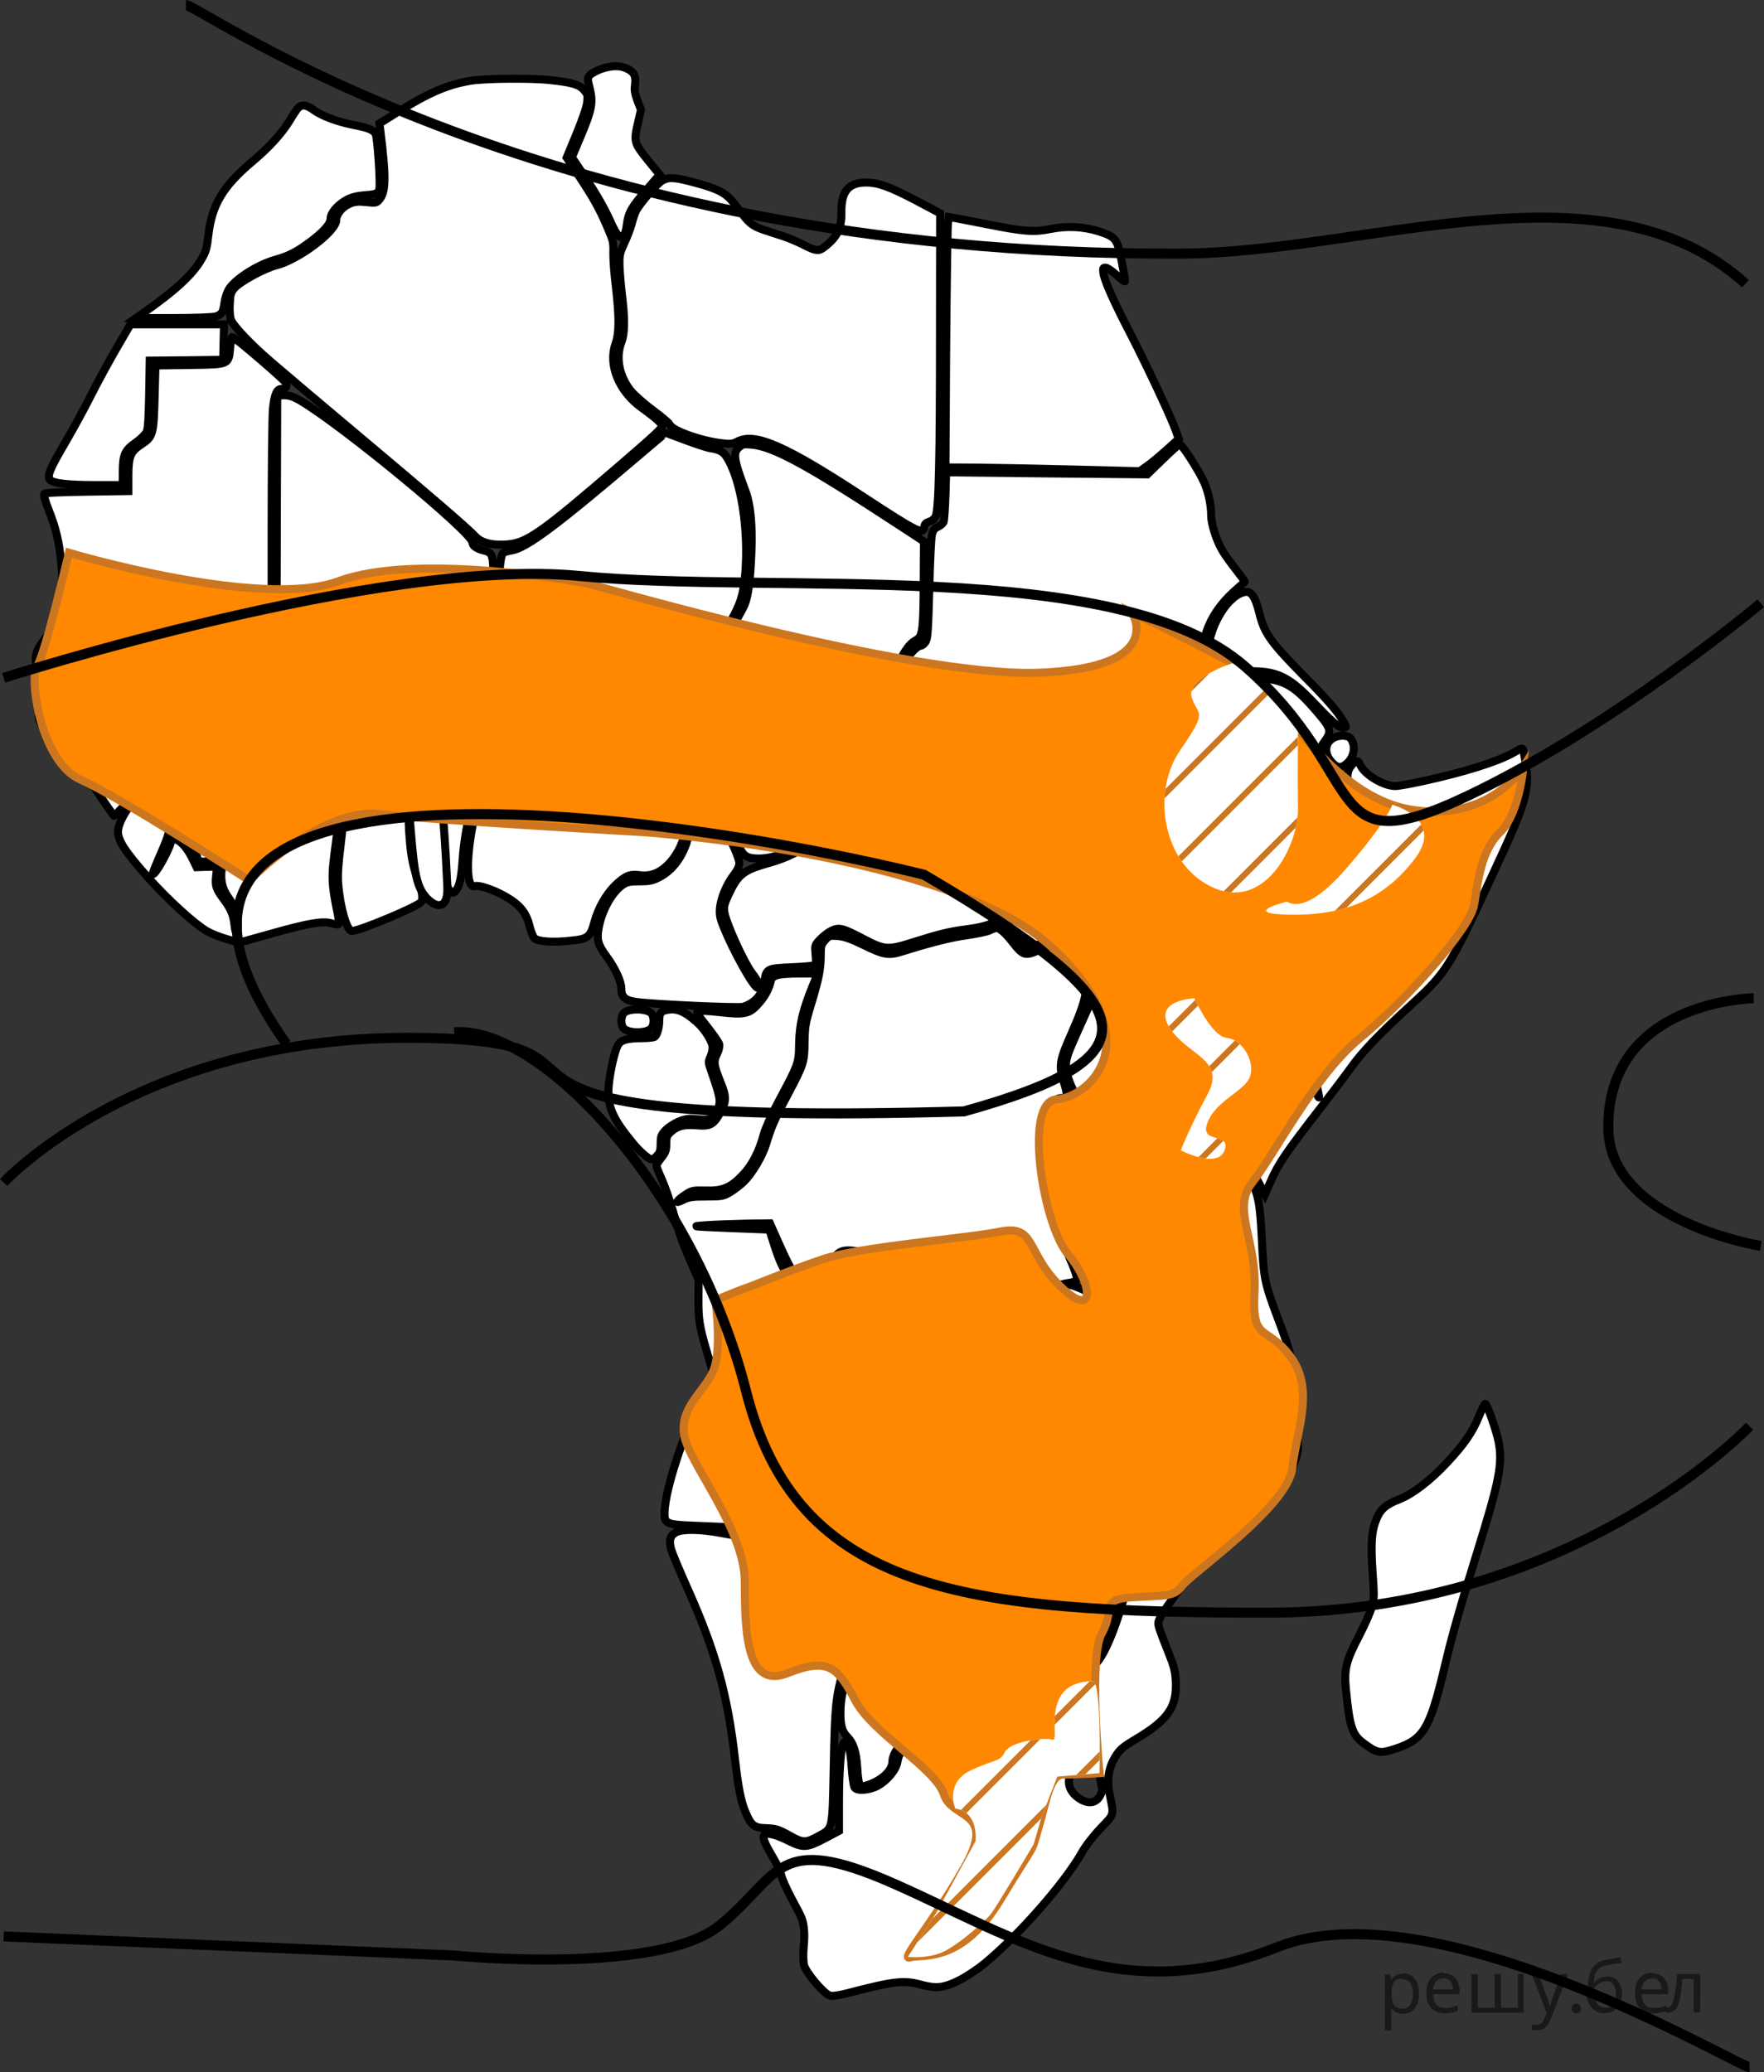 <?xml version="1.0" encoding="utf-8"?>
<!-- Generator: Adobe Illustrator 27.0.1, SVG Export Plug-In . SVG Version: 6.00 Build 0)  -->
<svg version="1.1" id="Слой_1" xmlns="http://www.w3.org/2000/svg" xmlns:xlink="http://www.w3.org/1999/xlink" x="0px" y="0px"
	 width="219.861px" height="258.222px" viewBox="0 0 219.861 258.222" enable-background="new 0 0 219.861 258.222"
	 xml:space="preserve">
<rect x="0" y="0" width="219.861" height="258.222" fill="#333333" stroke="none"/>
<g>
	<path fill="#FFFFFF" stroke="#000000" stroke-miterlimit="10" d="M74.884,8.609c-0.578,0.216-1.208,0.569-1.383,0.766
		c-0.298,0.373-0.298,0.452,0.018,1.708c0.42,1.728,0.228,2.671-1.173,5.969l-1.068,2.553l1.488,2.219
		c1.61,2.415,2.591,4.123,3.518,6.205c0.928,2.042,1.575,2.042,1.838,0c0.193-1.512,0.543-2.16,2.433-4.34
		l1.663-1.924l-1.313-1.61c-1.925-2.396-1.943-2.435-1.365-4.948l0.35-1.532l-0.438-1.119
		c-0.298-0.825-0.403-1.355-0.315-1.846c0.158-1.178-0.052-1.689-0.875-2.101
		C77.335,8.118,76.25,8.138,74.884,8.609z"/>
	<path fill="#FFFFFF" stroke="#000000" stroke-miterlimit="10" d="M58.535,10.082c-2.853,0.51-5.041,1.453-8.822,3.79
		l-2.416,1.512l0.105,0.884c0.718,5.753,0.7,7.619-0.105,8.581c-0.368,0.452-0.473,0.471-1.68,0.334
		c-0.998-0.098-1.435-0.059-2.048,0.216c-0.928,0.393-1.663,1.296-1.663,2.042c0,1.394-4.674,4.909-7.439,5.616
		c-1.505,0.373-4.551,2.042-5.251,2.847c-0.455,0.53-0.525,0.785-0.578,1.983c-0.052,0.805,0.018,1.591,0.14,1.944
		c0.298,0.785,2.451,3.063,4.989,5.243c1.155,1.001,6.074,5.164,10.94,9.248
		c9.225,7.737,13.478,11.409,14.546,12.528c0.753,0.825,2.205,1.159,4.096,0.982
		c2.398-0.236,4.218-1.532,13.741-9.72c4.376-3.77,5.426-4.732,5.426-5.027c0-0.294-0.823-1.041-2.503-2.239
		c-2.888-2.081-4.236-5.361-3.291-8.031c0.473-1.335,0.473-3.299,0.035-7.108
		c-0.193-1.571-0.333-3.476-0.315-4.222c0.035-1.276-0.018-1.512-0.788-3.279c-0.98-2.278-1.663-3.495-3.571-6.382
		l-1.453-2.18l1.225-2.965c0.753-1.826,1.26-3.318,1.33-3.927c0.087-0.903,0.052-1.021-0.42-1.551
		c-0.578-0.668-1.47-0.923-4.166-1.217C66.115,9.709,60.303,9.768,58.535,10.082z"/>
	<path fill="#FFFFFF" stroke="#000000" stroke-miterlimit="10" d="M37.057,13.558c-0.193,0.255-0.613,0.884-0.928,1.433
		c-0.963,1.591-2.573,3.377-4.639,5.105c-3.728,3.142-5.094,5.42-5.531,9.307
		c-0.175,1.532-0.298,1.983-0.858,2.926c-1.103,1.924-3.343,3.966-7.527,6.873l-0.613,0.432h4.639
		c2.678,0,4.919-0.098,5.286-0.196c0.753-0.236,0.928-0.51,1.103-1.767c0.07-0.491,0.28-1.159,0.473-1.512
		c0.683-1.276,3.553-3.142,5.846-3.79c1.663-0.471,2.556-0.923,4.096-2.042c1.821-1.316,2.801-2.396,2.801-3.083
		c0-0.707,0.875-1.728,2.03-2.356c0.595-0.314,1.295-0.491,2.311-0.569c1.628-0.118,1.785-0.236,1.768-1.473
		c0-1.885-0.315-5.773-0.49-6.126c-0.245-0.51-0.823-0.766-2.731-1.139c-2.066-0.412-4.008-1.139-4.989-1.865
		C38.16,13.008,37.548,12.969,37.057,13.558z"/>
	<path fill="#FFFFFF" stroke="#000000" stroke-miterlimit="10" d="M82.551,22.492c-0.648,0.353-2.906,2.985-3.308,3.849
		c-0.14,0.314-0.385,1.041-0.525,1.591c-0.14,0.55-0.543,1.61-0.893,2.337c-0.56,1.217-0.63,1.492-0.613,2.769
		c0.018,0.766,0.158,2.396,0.298,3.613c0.385,3.083,0.368,4.889-0.07,6.028c-0.718,1.885-0.263,4.202,1.173,6.009
		c0.455,0.55,1.698,1.649,2.783,2.454c1.068,0.785,1.996,1.571,2.066,1.748c0.245,0.746,3.904,2.062,6.599,2.356
		c0.945,0.118,1.295,0.079,1.838-0.216c2.171-1.178,6.004,0.51,15.701,6.873c6.844,4.477,7.474,4.791,7.614,3.711
		c0.035-0.314,0.228-0.491,0.613-0.609c0.35-0.098,0.648-0.353,0.805-0.707c0.385-0.903,0.525-7.03,0.525-22.895
		l0.018-14.825l-2.853-1.512c-3.396-1.787-4.831-2.317-6.372-2.317c-2.205,0-3.116,1.1-3.081,3.711
		c0.035,2.003-0.543,3.161-2.223,4.398c-0.613,0.471-1.015,0.412-2.468-0.334c-0.718-0.373-1.891-0.864-2.608-1.1
		c-4.254-1.375-3.711-1.021-6.004-3.986c-1.05-1.375-1.96-1.865-4.936-2.671
		C84.057,22.08,83.374,22.04,82.551,22.492z"/>
	<path fill="#FFFFFF" stroke="#000000" stroke-miterlimit="10" d="M118.155,27.794c-0.07,0.412-0.158,7.422-0.228,15.591
		l-0.087,14.864l3.641,0.02c2.013,0.02,7.457,0.118,12.113,0.236l8.455,0.216l0.84-0.589
		c0.473-0.314,1.558-1.217,2.433-2.003l1.593-1.433l-0.35-1.001c-0.56-1.61-3.641-8.168-5.566-11.899
		c-2.171-4.163-3.308-6.735-3.466-7.717c-0.087-0.648-0.052-0.727,0.263-0.727c0.193,0,0.805,0.412,1.348,0.903
		s1.015,0.864,1.068,0.805c0.035-0.039-0.14-1.159-0.403-2.474c-0.543-2.828-0.735-3.063-2.853-3.751
		c-1.943-0.609-3.991-0.707-6.039-0.294c-2.083,0.412-3.203,0.334-7.877-0.589c-1.821-0.353-3.658-0.707-4.043-0.785
		l-0.735-0.118L118.155,27.794z"/>
	<path fill="#FFFFFF" stroke="#000000" stroke-miterlimit="10" d="M14.512,43.424c-0.945,1.63-2.381,4.261-3.168,5.832
		c-0.788,1.571-2.223,4.202-3.186,5.851c-1.96,3.338-2.328,4.222-1.925,4.693c0.403,0.432,2.205,0.648,5.794,0.648
		h3.273v-1.571c0-2.199,0.245-2.769,1.628-3.731c0.613-0.432,1.225-1.041,1.348-1.335
		c0.175-0.373,0.263-1.748,0.315-4.693l0.07-4.182l4.569-0.039l4.586-0.059l0.052-2.219l0.052-2.199h-5.829h-5.829
		L14.512,43.424z"/>
	<path fill="#FFFFFF" stroke="#000000" stroke-miterlimit="10" d="M28.69,43.267c-0.21,2.219-0.035,2.14-5.041,2.219
		l-4.271,0.059l-0.105,3.888c-0.122,4.713-0.193,4.968-1.628,5.93c-1.4,0.923-1.645,1.512-1.645,3.947v1.885
		l-5.164,0.079c-3.116,0.039-5.216,0.138-5.304,0.255c-0.122,0.118,0.07,0.825,0.508,1.944
		c0.928,2.317,1.348,4.104,1.593,6.696c0.175,1.885,0.158,2.356-0.105,3.731c-0.175,0.864-0.35,1.826-0.403,2.14
		L7.02,76.589l0.77-0.138c2.976-0.589,5.566,1.08,7.877,5.046c0.49,0.844,0.998,1.532,1.138,1.532
		c0.122,0,0.403-0.373,0.63-0.844c0.263-0.53,0.648-0.962,1.103-1.217c0.665-0.373,1.12-0.393,8.017-0.452
		l7.299-0.059V66.476c0-7.697,0.07-14.727,0.175-15.63c0.175-1.669,0.473-2.376,1.033-2.376
		c0.56,0,0.77-0.314,0.56-0.766c-0.193-0.393-6.389-5.714-6.669-5.714C28.883,41.99,28.761,42.56,28.69,43.267z
		"/>
	<path fill="#FFFFFF" stroke="#000000" stroke-miterlimit="10" d="M34.554,49.393c0,0.098-0.018,7.265-0.052,15.964
		l-0.035,15.807l-7.439,0.098c-8.21,0.118-8.455,0.138-8.997,1.355c-0.49,1.06-0.35,1.924,0.63,4.123
		c0.805,1.787,0.928,2.219,0.928,3.22c0,0.903,0.07,1.217,0.333,1.414c0.595,0.491,1.803,0.569,3.326,0.196
		c1.575-0.353,2.608-0.216,3.116,0.432c0.438,0.569,0.945,1.846,1.19,3.004c0.298,1.375,0.49,1.708,1.12,1.964
		c0.578,0.216,3.116,0.255,4.376,0.079l0.823-0.138l2.276-3.79c1.243-2.062,2.713-4.281,3.273-4.929
		c1.208-1.375,2.626-2.239,4.516-2.788c1.838-0.53,2.556-0.864,3.833-1.846c1.61-1.217,2.608-1.649,5.164-2.199
		c1.295-0.275,3.186-0.687,4.184-0.903c1.015-0.216,2.258-0.589,2.783-0.825c1.365-0.609,1.47-1.001,1.558-5.93
		c0.087-4.614,0.035-4.811-1.19-5.105c-0.875-0.216-1.383-0.589-1.383-0.982c0-1.237-16.262-14.629-21.495-17.712
		c-0.823-0.471-1.33-0.648-1.978-0.648C34.94,49.256,34.554,49.315,34.554,49.393z"/>
	<path fill="#FFFFFF" stroke="#000000" stroke-miterlimit="10" d="M79.523,56.855c-10.135,8.62-13.881,11.428-15.754,11.742
		c-0.438,0.079-0.91,0.196-1.033,0.294c-0.315,0.216-0.508,1.708-0.525,4.32
		c-0.018,3.024-0.263,4.791-0.84,6.087c-0.7,1.571-0.998,1.748-3.448,1.964
		c-2.976,0.275-5.164,0.609-5.811,0.903c-0.7,0.314-0.823,0.805-0.7,2.69c0.07,1.316,0.122,1.433,0.753,2.101
		c0.683,0.707,7.439,6.586,7.772,6.586c0.087,0-0.087-2.541,0.49-3.602c1.785-3.24,3.151-4.457,4.954-4.398
		c0.98,0.02,1.278,0.138,4.446,1.669c3.238,1.571,6.021,1.905,8.227,1.001c2.276-0.923,2.398-0.943,3.606-0.491
		c1.47,0.55,2.416,0.53,3.483-0.079c0.945-0.53,2.293,1.376,2.731,0.002c0.333-1.08,0.613-5.814,2.538-9.073
		c1.855-3.142,2.223-4.182,2.468-7.01c0.473-5.636-0.525-11.899-2.363-14.688c-0.385-0.589-0.91-0.864-1.996-1.021
		c-0.403-0.059-1.785-0.51-3.081-1.001c-1.295-0.491-2.398-0.884-2.451-0.884S81.379,55.264,79.523,56.855z"/>
	<path fill="#FFFFFF" stroke="#000000" stroke-miterlimit="10" d="M92.109,55.736c-0.788,0.687-0.665,1.532,0.788,5.4
		c0.648,1.728,0.893,4.163,0.753,7.756c-0.14,3.436-0.368,5.223-0.823,6.421c-0.175,0.452-1.19,2.278-2.241,4.045
		c-2.328,3.888-2.713,4.771-2.713,6.225c0.018,1.237,0.385,2.14,2.118,5.262c0.613,1.1,1.383,2.651,1.715,3.417
		c1.365,3.181,1.208,4.438-0.735,5.636c-0.77,0.471-1.103,0.785-1.103,1.06c0,0.216,0.42,1.139,0.945,2.081
		c0.508,0.923,1.12,2.081,1.348,2.572c0.525,1.1,0.998,1.375,2.416,1.375c2.206,0,4.691-1.139,6.949-3.201
		c0.753-0.687,1.82-1.512,2.346-1.806c1.19-0.668,7.597-5.636,8.98-6.971c0.07-0.079-0.298-1.139-0.823-2.376
		c-1.225-2.906-1.418-3.849-1.155-5.714c0.438-3.26,1.855-6.382,3.221-7.108c0.91-0.471,0.998-1.1,1.033-7.128
		l0.035-5.204l-3.151-2.062c-11.483-7.521-15.631-9.779-18.38-10.014C92.739,55.323,92.511,55.362,92.109,55.736z"
		/>
	<path fill="#FFFFFF" stroke="#000000" stroke-miterlimit="10" d="M144.919,57.248l-1.925,1.865l-12.533-0.118
		l-12.533-0.138l-0.087,2.906c-0.052,1.591-0.158,3.063-0.228,3.26c-0.07,0.196-0.385,0.471-0.718,0.628
		c-0.438,0.196-0.613,0.432-0.753,1.021c-0.087,0.412-0.245,3.456-0.315,6.755c-0.14,5.145-0.21,6.107-0.455,6.539
		c-0.175,0.275-0.455,0.51-0.648,0.51c-0.21,0-0.7,0.373-1.103,0.844c-0.928,1.021-1.75,3.142-2.066,5.302
		c-0.28,1.924-0.122,2.886,0.998,5.753c0.455,1.178,0.823,2.396,0.823,2.69c0,0.393,0.158,0.668,0.525,0.962
		c0.63,0.51,1.365,2.219,1.978,4.595c0.648,2.533,1.12,3.417,2.276,4.182c0.928,0.628,1.505,1.335,3.641,4.418
		c0.56,0.825,1.435,1.865,1.925,2.317c1.453,1.316,1.855,1.905,1.855,2.769c0,1.414,1.523,3.868,2.398,3.868
		c0.228,0,0.893-0.216,1.488-0.491c0.595-0.275,1.295-0.491,1.54-0.491c0.298,0,1.138,0.491,2.171,1.257
		c2.258,1.708,2.888,1.787,7.159,0.982c2.381-0.452,3.588-0.943,4.324-1.748c0.56-0.609,0.823-0.746,1.785-0.884
		c1.47-0.196,1.891-0.452,1.891-1.139c0-0.628-0.228-1.021-1.715-2.985c-0.63-0.805-1.313-1.924-1.523-2.474
		c-0.455-1.1-0.998-1.63-2.871-2.749c-2.223-1.316-2.276-2.042-0.228-3.397c1.821-1.217,2.013-1.532,1.978-3.024
		c-0.052-2.239,1.103-5.38,3.483-9.563c1.47-2.572,1.873-3.456,2.1-4.654c0.105-0.53,0.403-1.178,0.665-1.492
		l0.473-0.55l-0.333-0.923c-1.173-3.279,0.105-7.089,3.343-10.054c0.753-0.687,1.4-1.276,1.435-1.296
		c0.035-0.039-0.455-0.707-1.068-1.492c-0.63-0.785-1.4-1.865-1.715-2.396
		c-0.718-1.198-1.4-3.299-1.4-4.359c0-1.316-0.315-2.847-0.858-4.104c-0.56-1.335-2.783-4.811-3.063-4.791
		C146.932,55.362,145.987,56.207,144.919,57.248z"/>
	<path fill="#FFFFFF" stroke="#000000" stroke-miterlimit="10" d="M154.897,73.84c-2.135,0.668-4.324,4.556-4.359,7.756
		c-0.018,1.198,0.035,1.492,0.35,1.826c0.403,0.452,0.578,0.471,3.571,0.294c4.394-0.294,5.917,0.334,9.12,3.672
		c2.503,2.631,3.256,3.279,3.798,3.299c0.473,0,0.473-0.059,0.087-0.746c-0.683-1.198-2.048-2.788-4.884-5.636
		c-4.149-4.202-4.989-5.361-5.584-7.776C156.402,74.154,155.895,73.506,154.897,73.84z"/>
	<path fill="#FFFFFF" stroke="#000000" stroke-miterlimit="10" d="M7.86,77.315c-0.753,0.393-1.943,1.708-2.853,3.142
		c-0.403,0.628-0.56,1.1-0.56,1.63c0,0.825,0.595,2.297,1.313,3.26l0.473,0.628l1.873-0.039
		c1.33-0.02,2.135,0.079,2.748,0.314c1.103,0.393,1.75,1.021,1.47,1.394
		c-0.245,0.334-0.928,0.471-4.236,0.785c-3.273,0.294-3.553,0.432-3.081,1.532
		c0.158,0.373,0.438,0.727,0.63,0.766c0.193,0.059,1.033-0.098,1.891-0.353c3.116-0.923,3.623-0.943,8.139-0.196
		c1.855,0.314,3.063,0.177,3.413-0.373c0.28-0.432,0.087-0.864-1.891-4.457
		C13.234,78.199,10.573,75.902,7.86,77.315z"/>
	<path fill="#FFFFFF" stroke="#000000" stroke-miterlimit="10" d="M49.696,82.853c-0.28,0.098-0.963,0.589-1.505,1.119
		c-1.173,1.119-2.205,1.649-4.271,2.199c-2.066,0.53-3.273,1.237-4.289,2.494
		c-0.805,0.982-4.254,6.558-4.499,7.246c-0.158,0.471,1.733,2.513,2.818,3.044
		c0.648,0.314,1.26,0.432,2.258,0.452c1.75,0.02,2.03-0.275,2.066-2.121c0.018-1.1,0.035-1.139,0.175-0.51
		c0.087,0.373,0.21,1.787,0.263,3.142c0.087,1.964,0.035,3.083-0.28,5.596c-0.28,2.239-0.368,3.554-0.28,4.614
		c0.228,2.906,1.085,5.891,1.698,5.891c0.963,0,8.297-3.083,8.665-3.633c0.263-0.393,0.052-1.63-0.508-3.044
		c-0.578-1.492-0.823-2.808-1.015-5.753c-0.28-4.32,0.541-7.63-0.439-8.14
		c-0.298-0.157-3.009,0.659-4.935,0.58c-1.663-0.039-2.993-0.138-2.941-0.177c0.035-0.039,1.943-0.216,4.236-0.353
		c5.304-0.353,6.984-0.785,8.455-2.18c0.613-0.569,2.87-1.434,2.87-2.004c0-0.51-2.363-1.02-3.938-1.982
		c-1.593-0.982-2.958-2.297-3.378-3.279c-0.228-0.55-0.28-0.982-0.193-1.806c0.07-0.687,0.035-1.159-0.087-1.335
		C50.413,82.597,50.431,82.597,49.696,82.853z"/>
	<path fill="#FFFFFF" stroke="#000000" stroke-miterlimit="10" d="M153.006,84.6c-0.858,0.255-1.891,0.844-2.241,1.296
		c-0.158,0.216-0.42,0.844-0.595,1.414c-0.158,0.569-0.805,1.983-1.453,3.142
		c-3.221,5.891-3.886,7.599-4.008,10.25c-0.052,1.021-0.175,1.983-0.28,2.14
		c-0.122,0.138-0.893,0.785-1.733,1.414c-0.823,0.628-1.558,1.237-1.61,1.335c-0.14,0.255,0.455,0.746,2.153,1.767
		c1.488,0.903,2.468,1.924,2.468,2.553c0,0.962,3.308,4.987,5.899,7.167c2.066,1.728,4.324,3.103,5.304,3.22
		c0.613,0.059,1.208-0.098,2.713-0.727c2.276-0.962,3.693-1.178,4.796-0.727c1.138,0.471,1.418,0.412,3.396-0.727
		c1.085-0.628,2.433-1.237,3.378-1.492c1.891-0.53,3.273-1.335,4.236-2.435c0.385-0.452,1.61-2.022,2.731-3.476
		c1.996-2.612,2.923-4.163,2.678-4.438c-0.07-0.079-1.4-0.53-2.976-0.982c-6.144-1.787-8.84-3.554-10.275-6.755
		c-0.438-0.962-1.138-2.081-1.925-3.024c-0.665-0.825-1.225-1.649-1.225-1.865c0-0.196,0.28-0.746,0.613-1.198
		c0.98-1.316,0.893-1.669-0.98-3.829c-2.923-3.397-4.166-4.045-7.947-4.143
		C154.774,84.443,153.374,84.502,153.006,84.6z"/>
	<path fill="#FFFFFF" stroke="#000000" stroke-miterlimit="10" d="M63.822,86.682c-1.138,0.628-2.206,2.062-3.186,4.3
		c-0.805,1.806-0.84,2.199-0.333,3.377c0.315,0.746,0.333,0.943,0.158,1.964
		c-0.105,0.628-0.473,2.14-0.805,3.338c-1.558,5.636-1.785,11.251-0.438,10.761
		c0.455-0.157,2.258,0.432,3.676,1.237c1.838,1.021,2.696,2.042,3.081,3.652c0.175,0.707,0.455,1.414,0.613,1.591
		c0.42,0.432,2.188,0.569,4.429,0.334c2.276-0.216,2.556-0.432,3.081-2.376c0.438-1.63,1.435-3.397,2.521-4.477
		c1.225-1.198,1.873-1.492,2.993-1.335c1.54,0.216,2.748-0.275,3.956-1.63c1.015-1.159,1.75-2.788,1.75-3.927
		c0-1.591,1.033-4.379,3.221-8.718c0.735-1.473,1.33-2.749,1.33-2.867c0-0.294-1.978-3.613-2.416-4.045
		c-0.403-0.393-0.403-0.393-2.398,0.55c-1.278,0.609-2.066,0.628-3.273,0.098
		c-1.12-0.491-1.908-0.412-3.378,0.353c-0.945,0.471-1.243,0.53-2.888,0.53c-2.241,0-3.606-0.393-6.739-1.964
		C65.992,86.053,65.135,85.916,63.822,86.682z"/>
	<path fill="#FFFFFF" stroke="#000000" stroke-miterlimit="10" d="M7.108,86.937c-0.595,0.196-1.155,0.412-1.208,0.491
		c-0.052,0.059,1.12,0.118,2.626,0.118c1.523,0,2.748-0.059,2.748-0.157C11.274,86.662,8.771,86.387,7.108,86.937z
		"/>
	<path fill="#FFFFFF" stroke="#000000" stroke-miterlimit="10" d="M9.891,90.393c-1.12,0.275-4.043,1.492-4.043,1.669
		c0,0.059,0.613,0.452,1.348,0.864c2.783,1.532,4.324,1.08,5.566-1.63c0.298-0.648,0.298-0.687-0.018-0.943
		C12.359,90.04,11.344,90.04,9.891,90.393z"/>
	<path fill="#FFFFFF" stroke="#000000" stroke-miterlimit="10" d="M13.969,91.473c-0.735,0.412-3.921,3.613-3.921,3.966
		c0,0.138,2.993,4.654,4.149,6.225c0.035,0.059,0.7-0.628,1.505-1.512c1.558-1.689,2.135-2.022,2.888-1.591
		c0.823,0.471,2.731,2.769,3.081,3.711c0.595,1.63,0.7,1.787,1.505,2.454c0.735,0.609,1.208,1.355,1.47,2.297
		c0.07,0.255,0.28,0.353,0.718,0.353c0.77,0,1.4-0.353,2.1-1.178c0.473-0.55,0.525-0.766,0.578-2.16
		c0.105-2.337-0.403-6.244-1.19-9.052c-0.42-1.532-0.998-3.063-1.225-3.22c-0.087-0.059-0.91,0.118-1.838,0.393
		c-2.135,0.609-2.766,0.609-3.763-0.02C18.363,91.08,15.3,90.727,13.969,91.473z"/>
	<path fill="#FFFFFF" stroke="#000000" stroke-miterlimit="10" d="M56.155,93.24c-0.84,0.864-1.821,1.767-2.188,2.003
		c-0.823,0.51-0.858,0.825-0.228,2.769c0.788,2.435,1.103,4.261,1.295,7.305c0.21,3.397,0.508,5.086,1.015,5.655
		c0.315,0.353,0.403,0.373,0.665,0.118c0.525-0.491,0.77-1.492,0.945-3.908c0.193-2.729,0.578-4.771,1.558-8.424
		c0.403-1.453,0.718-2.886,0.718-3.201c0-0.628-0.315-1.394-1.085-2.651
		C57.958,91.434,57.87,91.453,56.155,93.24z"/>
	<path fill="#FFFFFF" stroke="#000000" stroke-miterlimit="10" d="M166.152,91.983c-1.033,0.609-1.138,1.865-0.245,2.906
		c0.7,0.844,1.26,0.903,2.013,0.216c0.91-0.864,1.085-2.219,0.403-3.103
		C167.99,91.591,166.817,91.571,166.152,91.983z"/>
	<path fill="#FFFFFF" stroke="#000000" stroke-miterlimit="10" d="M90.271,92.69c-0.473,0.668-2.923,5.832-3.448,7.265
		c-0.333,0.903-0.683,2.297-0.788,3.103c-0.403,2.886-1.803,5.184-3.833,6.244
		c-0.823,0.432-1.243,0.53-2.486,0.53c-1.243,0-1.593,0.079-2.135,0.452c-1.313,0.923-2.556,3.142-2.958,5.321
		c-0.28,1.492-0.105,2.121,0.98,3.593c1.085,1.473,1.838,3.103,1.838,4.006c0,1.041,0.455,1.453,1.838,1.649
		c1.908,0.294,12.796,0.785,13.356,0.609c1.523-0.491,2.416-1.571,2.643-3.161
		c0.228-1.591,0.315-1.63,3.378-1.767c1.47-0.059,2.783-0.177,2.888-0.255c0.158-0.118,0.193-0.491,0.105-1.316
		c-0.105-1.178-0.105-1.178,0.578-1.905c0.368-0.393,1.015-0.884,1.418-1.08c0.928-0.452,1.365-0.353,4.008,1.041
		c2.591,1.355,3.028,1.394,6.109,0.412c3.221-1.021,4.569-1.355,6.582-1.61c3.063-0.393,4.516-1.06,4.289-2.022
		c-0.052-0.275-1.015-1.591-2.135-2.906c-1.12-1.316-2.258-2.867-2.538-3.417
		c-0.368-0.727-0.77-1.178-1.488-1.669c-2.048-1.414-2.468-2.062-3.203-5.007c-0.56-2.16-1.348-4.006-1.855-4.261
		c-0.613-0.314-2.171,0.569-5.216,3.004c-1.47,1.178-3.361,2.592-4.236,3.161
		c-0.858,0.569-2.048,1.473-2.626,2.003c-1.435,1.296-3.151,2.18-5.531,2.847
		c-3.186,0.884-3.833,1.414-5.041,4.025c-0.508,1.1-0.578,1.414-0.473,2.121
		c0.193,1.316,2.398,6.166,3.413,7.521c0.84,1.08,1.138,1.865,0.718,1.865c-0.473,0-2.958-4.438-4.184-7.442
		c-0.49-1.198-0.578-1.61-0.508-2.454c0.105-1.237,0.823-2.985,1.733-4.163c0.455-0.589,0.683-1.08,0.683-1.453
		c0-0.648-0.963-2.808-2.293-5.125c-0.875-1.512-0.893-1.571-0.595-1.944c0.175-0.216,0.718-0.648,1.225-0.962
		c1.803-1.139,1.908-2.533,0.455-6.166C90.516,92.356,90.516,92.356,90.271,92.69z"/>
	<path fill="#FFFFFF" stroke="#000000" stroke-miterlimit="10" d="M188.575,93.829c-1.855,1.06-6.056,2.396-11.22,3.515
		c-1.523,0.334-3.063,0.609-3.448,0.609c-1.47,0-3.851-1.433-4.359-2.612c-0.298-0.668-0.473-0.668-1.103,0.039
		c-0.805,0.923-0.648,2.454,0.455,4.241c1.278,2.081,3.308,3.24,8.227,4.693c4.096,1.198,4.674,1.669,3.974,3.122
		c-0.42,0.903-3.606,5.164-5.339,7.167c-1.4,1.61-2.153,2.101-4.061,2.592c-2.188,0.589-3.623,1.414-5.076,2.965
		c-1.383,1.492-2.451,3.358-3.081,5.38c-0.35,1.139-0.42,1.748-0.42,3.534c0.018,1.885,0.105,2.494,0.683,4.87
		c0.368,1.492,0.63,2.749,0.595,2.808c-0.14,0.138-1.138-2.494-1.47-3.868c-0.42-1.708-0.403-5.282,0-7.147
		c0.175-0.766,0.735-2.278,1.26-3.377s0.945-2.101,0.945-2.199c0-0.118-0.245-0.353-0.56-0.53
		c-0.805-0.471-2.503-0.255-4.779,0.589c-2.538,0.962-3.046,0.943-5.164-0.255
		c-0.945-0.53-2.346-1.414-3.098-1.964c-0.753-0.53-1.575-1.06-1.821-1.159
		c-1.243-0.55-5.059,1.257-5.059,2.376c0,0.157,0.228,0.844,0.525,1.532c0.648,1.61,1.4,4.516,1.4,5.498
		c0,0.51-0.28,1.355-0.945,2.769c-0.858,1.846-2.013,4.987-2.293,6.264c-0.105,0.471-0.018,0.55,2.048,1.63
		c2.573,1.355,7.439,4.241,8.507,5.066c0.543,0.432,0.875,0.884,1.19,1.689c0.245,0.609,0.91,2.042,1.505,3.142
		l1.068,2.042l0.718-1.649c0.98-2.239,2.013-3.731,6.407-9.386c1.295-1.689,2.941-3.849,3.641-4.83
		c1.365-1.924,3.588-4.241,7.474-7.776c4.394-4.045,4.726-4.556,10.03-15.984
		c4.674-10.054,4.884-10.878,3.974-15.552C189.783,93.142,189.766,93.142,188.575,93.829z"/>
	<path fill="#FFFFFF" stroke="#000000" stroke-miterlimit="10" d="M50.886,95.911c-0.052,0.157-0.222,1.72-0.012,3.899
		c0.56,5.793,0.598,9.317,1.648,11.202c1.015,1.787,3.389,3.125,3.231-0.567
		c-0.193-4.143-0.634-12.887-1.492-15.047C53.614,93.749,51.166,95.086,50.886,95.911z"/>
	<path fill="#FFFFFF" stroke="#000000" stroke-miterlimit="10" d="M28.533,99.268c0.087,0.844,0.158,2.494,0.14,3.692
		c0,1.905-0.052,2.297-0.49,3.417c-0.893,2.297-0.805,3.947,0.28,5.459c0.77,1.08,1.19,2.18,1.19,3.201
		c0,1.375-0.28,1.571-0.42,0.294c-0.14-1.296-0.42-2.022-1.33-3.24c-0.998-1.355-1.103-1.669-0.963-2.965
		l0.122-1.139l-1.278,0.039l-1.278,0.039l-0.578-1.178c-0.928-1.885-2.328-2.886-2.626-1.924
		c-0.385,1.335-2.03,4.182-2.258,3.947c-0.035-0.059,0.315-0.962,0.788-2.042
		c1.645-3.751,1.68-4.202,0.368-5.969c-0.84-1.119-1.698-1.767-2.346-1.767c-1.015,0-3.116,2.985-3.151,4.497
		c-0.018,1.1,0.928,2.553,3.746,5.714c2.521,2.828,5.829,5.832,7.404,6.735c0.525,0.294,1.628,0.727,2.451,0.962
		l1.488,0.432l3.991-1.119c4.674-1.316,6.407-1.61,7.527-1.296c0.438,0.138,0.84,0.177,0.893,0.098
		c0.07-0.079,0.018-0.589-0.087-1.159c-0.823-3.986-0.84-4.693-0.263-8.875c0.368-2.651,0.263-4.34-0.298-4.85
		c-0.368-0.334-0.595-0.373-1.75-0.255c-1.19,0.098-1.383,0.079-2.1-0.373
		c-2.171-1.355-2.503-1.473-4.464-1.689c-1.05-0.098-2.591-0.196-3.396-0.196h-1.453L28.533,99.268z"/>
	<path fill="#FFFFFF" stroke="#000000" stroke-miterlimit="10" d="M123.319,115.959c-0.333,0.157-1.593,0.412-2.801,0.589
		c-1.996,0.275-4.411,0.884-8.069,2.022c-1.698,0.53-2.258,0.452-4.814-0.805
		c-1.523-0.746-2.363-1.041-3.168-1.119c-1.05-0.079-1.12-0.059-1.628,0.51
		c-0.49,0.55-0.543,0.707-0.543,1.885c0,1.728-0.228,2.867-1.173,6.009c-0.753,2.454-0.805,2.808-0.84,4.811
		c-0.035,2.553-0.087,2.729-2.171,6.676c-1.54,2.886-2.013,3.986-2.626,6.028
		c-0.438,1.492-1.768,3.711-2.801,4.713c-0.385,0.373-1.12,0.943-1.628,1.257
		c-0.875,0.53-1.033,0.569-3.028,0.569c-1.803,0-2.223,0.079-2.958,0.452c-1.05,0.53-0.788,0.079,0.403-0.707
		c0.735-0.491,0.945-0.53,2.416-0.491c2.153,0.079,3.186-0.353,4.674-1.924c1.19-1.237,2.083-2.985,2.643-5.125
		c0.158-0.609,0.945-2.376,1.768-3.927c2.591-4.85,2.591-4.83,2.626-7.364c0.052-2.396,0.455-4.104,1.698-7.187
		l0.63-1.512h-2.223c-2.713,0-3.483,0.196-3.641,0.943c-0.21,0.962-0.735,1.944-1.54,2.828
		c-1.12,1.276-1.715,1.394-4.831,1.041c-1.383-0.157-2.626-0.216-2.748-0.118
		c-0.193,0.098,0.122,0.589,1.173,1.905c0.77,0.962,1.453,1.964,1.523,2.199c0.052,0.294-0.035,0.746-0.28,1.237
		c-0.473,0.923-0.403,1.394,0.438,3.495c0.753,1.846,0.753,2.396-0.035,3.809c-0.84,1.512-1.26,1.728-2.993,1.571
		c-1.575-0.118-2.398,0.098-3.203,0.864c-0.455,0.412-0.525,0.628-0.525,1.453s-0.087,1.06-0.613,1.728
		c-0.333,0.412-0.613,0.864-0.613,0.982s0.298,0.903,0.683,1.748c0.368,0.825,0.963,2.533,1.33,3.77
		c0.98,3.417,1.19,4.045,2.258,6.46l0.98,2.239l-0.018,2.278c-0.018,2.671,0.105,3.476,1.068,6.774l0.718,2.454
		l-1.225,2.612c-2.573,5.498-4.674,11.998-4.779,14.766c-0.07,1.512,0.14,1.63,3.658,1.767
		c11.903,0.471,15.789,0.864,19.307,2.003c1.173,0.373,2.328,0.294,6.214-0.412c3.536-0.648,5.234-0.668,6.687-0.118
		c0.858,0.314,1.505,0.412,2.976,0.412c2.661-0.02,2.871-0.138,6.179-3.888l2.713-3.083l3.816-2.454
		c2.1-1.335,4.236-2.867,4.744-3.377c1.785-1.787,2.171-3.652,1.855-9.15
		c-0.245-4.34-0.473-5.007-2.293-6.676c-1.47-1.355-3.151-2.513-4.061-2.828
		c-0.595-0.196-1.207-0.707-2.467-0.255c-1.96,0.727-2.644,2.022-2.906,2.945
		c-0.333,1.139-1.234,6.661-0.901,7.388c0.14,0.334,1.741,2.077,2.442,2.646c1.698,1.355,2.328,2.042,2.171,2.376
		c-0.315,0.609-1.996,1.826-2.556,1.826c-0.7,0-1.085-0.294-2.906-2.258c-1.873-2.022-2.293-2.317-3.308-2.376
		c-0.455-0.02-1.348-0.275-1.96-0.569c-1.61-0.766-3.273-1.276-4.114-1.276c-1.138,0-1.453,0.412-1.628,2.16
		c-0.087,0.805-0.228,1.708-0.333,1.983c-0.28,0.805-1.173,1.512-2.048,1.63c-0.438,0.059-1.138,0.157-1.558,0.216
		c-1.505,0.216-1.925,1.375-1.925,5.302c0.018,3.338,0.28,4.438,1.61,6.578c1.05,1.649,1.225,2.494,0.28,1.276
		c-0.893-1.159-1.803-2.729-2.118-3.672c-0.648-1.983-0.578-6.873,0.122-8.522c0.508-1.159,1.225-1.61,2.818-1.767
		c1.593-0.157,1.873-0.314,2.188-1.198c0.368-0.962,0.543-4.654,0.245-4.87c-0.122-0.079-0.998-0.216-1.96-0.294
		c-1.523-0.118-1.785-0.196-2.135-0.609c-0.893-1.041-1.558-4.241-1.768-8.581
		c-0.105-2.081-0.175-2.494-0.508-2.906c-0.438-0.589-2.398-1.257-3.641-1.257c-0.893,0-0.823-0.079-1.943,1.846
		c-0.718,1.257-1.75,1.885-3.063,1.885c-1.295,0-2.03-0.452-2.836-1.708c-0.613-0.962-0.928-1.767-1.785-4.477
		l-0.245-0.785l-4.971-0.196c-4.761-0.196-4.901-0.216-2.976-0.353c1.103-0.079,3.361-0.157,5.024-0.196
		l2.993-0.039l1.295,2.906c0.7,1.591,1.505,3.142,1.768,3.436c0.438,0.471,0.63,0.53,1.575,0.51
		c1.785-0.02,2.311-0.314,2.871-1.61c0.648-1.453,1.208-1.905,2.381-1.865c0.98,0.02,2.853,0.51,3.746,0.982
		c0.7,0.353,0.928,1.08,0.928,2.886c0.018,3.338,0.753,8.09,1.418,9.033c0.333,0.471,0.42,0.491,2.135,0.452
		c1.628-0.039,1.838,0,2.328,0.412c0.368,0.314,0.963,0.51,1.838,0.648c0.718,0.118,1.855,0.432,2.521,0.707
		c0.683,0.275,1.645,0.668,2.171,0.884c0.525,0.216,1.138,0.334,1.365,0.255c0.648-0.177,1.418,0.393,3.308,2.474
		c2.206,2.415,2.451,2.533,3.746,1.806c0.525-0.314,0.963-0.687,0.963-0.844c0-0.157-0.543-0.707-1.225-1.217
		c-2.293-1.748-2.888-2.886-2.888-5.459c0-1.532,0.315-4.83,0.525-5.557c0.473-1.63,2.416-3.122,4.376-3.397
		c0.525-0.059,1.015-0.216,1.085-0.334c0.14-0.255-0.193-1.276-1.068-3.24c-1.085-2.415-1.733-4.379-1.943-5.871
		c-0.368-2.474-0.56-3.456-0.893-4.34c-0.473-1.217-0.473-2.042-0.018-2.69c0.473-0.668,0.49-1.08,0.035-1.905
		c-0.42-0.785-0.438-1.375-0.07-2.572c0.35-1.198,1.26-2.101,2.083-2.101c0.753,0,0.788-0.334,0.263-2.022
		c-0.63-1.983-0.525-2.671,0.945-5.969c1.908-4.3,2.206-5.832,1.418-7.54
		c-0.613-1.316-2.976-3.318-3.938-3.318c-0.245,0-1.015,0.236-1.715,0.51c-1.558,0.648-1.82,0.55-3.098-1.1
		c-0.928-1.178-1.61-1.767-2.013-1.748C124.037,115.645,123.652,115.782,123.319,115.959z"/>
	<path fill="#FFFFFF" stroke="#000000" stroke-miterlimit="10" d="M138.408,120.436c-0.98,0.157-1.925,0.353-2.1,0.471
		c-0.263,0.157-0.315,0.471-0.315,2.042v1.846l-1.575,3.495c-1.383,3.083-1.558,3.613-1.558,4.536
		c0,1.217,0.91,3.436,1.68,4.065l1.282,1.609l1.194-1.374c0.665-0.314,1.322-1.139,2.46-1.394
		c2.801-0.628,4.08,2.13,4.482,0.893c0.175-0.55,0.016-5.252,0.664-6.764c1.103-2.572,1.173-2.828,1.155-4.025
		c-0.018-1.394-0.928-4.85-1.4-5.4C144.044,120.063,141.051,120.063,138.408,120.436z"/>
	<path fill="#FFFFFF" stroke="#000000" stroke-miterlimit="10" d="M78.683,125.855c-0.455,0.059-0.875,0.255-0.998,0.471
		c-0.315,0.471-0.315,1.296-0.018,1.748c0.49,0.746,3.081,0.746,3.571,0c0.298-0.452,0.298-1.276,0-1.728
		C80.959,125.914,79.768,125.679,78.683,125.855z"/>
	<path fill="#FFFFFF" stroke="#000000" stroke-miterlimit="10" d="M83.147,125.855c-0.788,0.138-0.98,0.412-0.98,1.394
		c0,0.825-0.28,1.748-0.578,1.964c-0.122,0.079-0.805,0.157-1.523,0.157c-1.908,0.02-2.626,0.216-2.993,0.785
		c-0.508,0.746-1.225,4.202-1.243,5.832c0,2.14,0.648,3.554,3.011,6.421c0.893,1.1,2.03,2.081,2.398,2.081
		c0.14,0,0.438-0.216,0.665-0.491c0.35-0.373,0.438-0.668,0.438-1.492c0-0.903,0.07-1.08,0.613-1.669
		c0.333-0.353,1.068-0.825,1.61-1.06c0.858-0.353,1.225-0.412,2.381-0.294c1.575,0.157,2.083-0.079,2.503-1.178
		c0.42-1.139,0.385-1.375-0.805-4.85c-0.368-1.041-0.368-1.139-0.105-1.748c0.158-0.353,0.28-0.864,0.28-1.159
		c0-0.727-0.945-2.258-1.978-3.181C85.299,126.012,84.354,125.62,83.147,125.855z"/>
	<path fill="#FFFFFF" stroke="#000000" stroke-miterlimit="10" d="M139.756,136.361c-2.363,0.471-3.553,1.217-4.236,2.69
		c-0.193,0.452-0.508,1.748-0.683,2.886c-0.403,2.671-0.508,2.965-1.628,4.3
		c-1.138,1.335-1.33,1.806-1.33,3.436c0,3.22,2.503,8.522,5.549,11.703c1.996,2.101,3.676,3.142,5.076,3.142
		c1.138,0,2.521,1.964,3.028,4.32c0.228,1.041,0.385,1.355,0.858,1.708c0.77,0.589,0.018,1.414,2.013,1.414
		c2.188-0.02,6.082-0.39,9.478-1.529c4.341-1.453,3.545-1.338-0.953,0.37c-3.623,1.375-5.199,1.591-8.525,1.159
		c-0.893-0.118-1.838-0.157-2.1-0.098c-0.578,0.177-0.945,1.139-1.068,2.847c-0.122,1.551,0,1.885,1.4,3.79
		c2.468,3.377,2.696,6.519,0.665,8.659c-1.05,1.1-1.925,1.355-2.608,0.785
		c-0.63-0.53-0.893-1.433-0.893-3.201c-0.018-2.062-0.158-2.258-2.608-3.947l-1.453-1.001l-3.098,2.003
		c-3.203,2.081-4.586,3.161-4.586,3.633c0,0.177,0.298,0.314,0.84,0.393c3.011,0.471,6.757,3.044,7.824,5.42
		c0.595,1.296,0.578,2.808-0.07,5.675c-0.98,4.3-2.678,8.797-3.851,10.152l-0.63,0.727l0.018,2.474
		c0.052,3.574,0.788,11.428,1.19,12.587c0.07,0.157-0.07,0.589-0.298,0.982c-0.49,0.825-1.33,0.982-2.346,0.412
		c-2.013-1.159-2.013-3.24,0.018-4.556c1.575-1.001,1.593-1.06,1.173-4.261c-0.193-1.492,0.297-2.253,0.245-3.274
		c-0.07-1.021,0.132-4.386,0.045-4.562c-0.193-0.412-1.865,0.394-3.178,0.119c-1.75-0.334-2.814-1.555-3.794-1.005
		c-1.278,0.707-4.485,5.05-5.273,6.326c-0.49,0.805-0.963,1.296-1.803,1.846
		c-1.173,0.785-1.785,1.492-2.171,2.612c-0.315,0.844-1.26,1.748-2.03,1.924
		c-0.805,0.157-1.593-0.02-3.046-0.707c-2.013-0.962-2.818-0.746-3.063,0.844
		c-0.158,1.001-1.278,2.337-2.468,2.985c-1.068,0.569-2.538,0.668-2.871,0.216
		c-0.122-0.157-0.28-1.316-0.368-2.572c-0.175-2.494-0.508-3.534-0.98-3.024
		c-0.35,0.412-0.595,3.377-0.595,7.403v3.593l-1.698,0.903c-2.363,1.237-2.748,1.257-4.709,0.275
		c-1.663-0.825-2.801-1.041-2.976-0.53c-0.122,0.334,0.228,1.1,1.225,2.788
		c0.42,0.687,0.858,1.649,0.963,2.101c0.105,0.471,0.683,1.767,1.295,2.906c0.613,1.119,1.173,2.219,1.243,2.435
		c0.315,0.864,0.403,1.964,0.263,3.495c-0.087,0.982-0.07,1.885,0.035,2.337c0.21,0.923,2.486,3.613,3.221,3.809
		c0.315,0.098,1.12-0.02,2.188-0.294c5.706-1.492,7.019-1.649,9.102-1.08c1.943,0.53,2.888,0.432,4.761-0.491
		c0.91-0.452,2.328-1.394,3.238-2.14c4.324-3.574,9.995-10.054,12.113-13.804c0.403-0.746,1.418-2.062,2.311-3.004
		c1.785-1.885,1.715-1.551,1.155-4.3c-0.368-1.846-0.14-3.279,0.735-4.693c0.543-0.864,0.91-1.178,2.486-2.121
		c4.061-2.415,5.181-4.025,5.024-7.226c-0.07-1.296-0.21-1.846-0.91-3.593c-0.455-1.119-0.945-2.415-1.103-2.886
		c-0.245-0.785-0.245-0.864,0.175-1.669c0.245-0.452,1.015-1.571,1.698-2.494c2.258-2.985,3.326-4.556,3.658-5.282
		c0.42-0.903,1.26-1.571,4.219-3.358c2.818-1.689,3.711-2.396,4.901-3.868c1.138-1.394,2.486-4.438,2.591-5.851
		c0.035-0.569-0.087-2.081-0.315-3.456c-0.263-1.689-0.385-3.181-0.385-4.85c0.018-2.828-0.158-3.574-1.715-7.697
		c-1.75-4.634-1.855-5.125-2.083-10.014c-0.228-4.595-0.403-5.518-1.453-7.737
		c-0.473-0.982-1.05-2.258-1.295-2.828c-0.298-0.668-0.718-1.276-1.19-1.649
		c-1.033-0.844-8.367-4.889-9.802-5.42C142.329,136.419,140.596,136.184,139.756,136.361z"/>
	<path fill="#FFFFFF" stroke="#000000" stroke-miterlimit="10" d="M184.357,176.437c-0.805,2.003-1.855,3.534-4.008,5.832
		c-2.135,2.278-4.219,3.868-5.952,4.575c-1.628,0.628-2.293,1.198-2.783,2.317
		c-0.665,1.551-0.788,3.024-0.543,6.696c0.228,3.181,0.21,3.358-0.122,4.497c-0.193,0.648-0.91,2.258-1.593,3.574
		c-1.61,3.083-1.855,4.104-1.593,6.676c0.438,4.556,0.77,5.577,2.153,6.598c1.785,1.316,2.066,1.355,4.043,0.707
		c3.501-1.159,4.271-2.474,6.144-10.387c0.875-3.692,1.925-7.403,4.043-14.197
		c2.748-8.836,3.151-10.918,2.643-13.627c-0.28-1.414-1.453-4.771-1.68-4.771
		C185.039,174.925,184.707,175.613,184.357,176.437z"/>
	<path fill="#FFFFFF" stroke="#000000" stroke-miterlimit="10" d="M128.325,188.278c-3.326,4.104-3.938,4.516-6.617,4.516
		c-0.858,0-1.558,0.079-1.558,0.157c0,0.393,2.468,4.693,4.043,7.049c2.153,3.22,4.149,5.537,5.269,6.107
		c1.12,0.589,3.798,1.08,5.286,0.982c1.155-0.079,1.225-0.118,1.803-0.844c1.208-1.551,2.748-5.851,3.553-9.916
		c1.05-5.262-0.158-7.305-5.426-9.209c-0.91-0.314-2.153-0.727-2.748-0.903
		c-0.595-0.157-1.19-0.353-1.33-0.393C130.478,185.764,129.551,186.746,128.325,188.278z"/>
	<path fill="#FFFFFF" stroke="#000000" stroke-miterlimit="10" d="M84.302,190.929c-0.788,0.393-0.98,1.041-0.63,2.219
		c0.158,0.51,1.085,2.729,2.083,4.948c3.466,7.795,4.936,13.058,5.864,21.226c0.403,3.515,0.735,5.184,1.313,6.539
		c0.7,1.649,1.068,1.924,2.591,1.964c1.155,0.039,1.488,0.138,2.836,0.884c1.733,0.982,2.066,0.982,3.693,0.079
		c1.768-0.962,1.698-0.648,1.855-8.267c0.175-9.052,0.263-9.681,1.978-14.472c0.963-2.729,1.313-5.007,1.313-8.718
		v-3.142l0.578-0.098c0.875-0.177,4.184-0.491,6.424-0.628c2.328-0.138,3.133-0.334,3.711-0.864
		c0.35-0.334,0.368-0.412,0.14-0.589c-0.49-0.353-2.923-0.196-6.004,0.393c-1.68,0.314-3.518,0.589-4.096,0.589
		c-0.56,0-2.153-0.275-3.553-0.609c-4.464-1.041-5.374-1.159-9.015-1.021c-2.906,0.098-3.588,0.059-5.461-0.314
		C87.47,190.575,85.142,190.516,84.302,190.929z"/>
	<path fill="#FFFFFF" stroke="#000000" stroke-miterlimit="10" d="M118.365,192.007c-1.365,0.844-2.951,1.626-4.684,1.489
		c-1.243-0.098-2.7,0.119-4.258,0.374l-2.022,0.477l0.498,3.141c0,3.888-0.333,5.753-1.75,9.759
		c-1.103,3.083-1.4,4.418-1.4,6.244c0,1.591,0.21,2.278,0.875,2.965c0.753,0.766,1.103,1.865,1.225,3.888
		c0.052,1.06,0.21,2.022,0.315,2.14c0.158,0.177,0.385,0.157,0.945-0.02c1.821-0.609,3.116-1.826,3.116-2.945
		c0-0.589,0.455-1.532,0.858-1.787c0.648-0.373,1.855-0.216,3.186,0.412c1.505,0.727,2.591,0.805,3.256,0.255
		c0.245-0.216,0.788-1.041,1.19-1.846c0.543-1.08,0.91-1.591,1.418-1.905c0.735-0.452,3.956-3.633,6.337-6.185
		l1.936-1.968l-2.286-1.704c-2.048-2.376-4.254-5.577-6.109-8.856c-0.683-1.237,0.058-3.393-0.082-3.589
		C120.612,191.934,119.03,191.614,118.365,192.007z"/>
</g>
<path fill="#FF8800" stroke="#CC761F" stroke-miterlimit="10" d="M8.586,68.88c0,0-2.951,12.639-3.97,14.149
	c-1.02,1.51,0.481,11.944,5.433,14.131s21.036,12.574,21.036,12.574s8.805-9.122,16.232-8.288
	c7.427,0.835,32.875,2.256,32.875,2.256s38.134,2.613,50.812,14.278s4.78,18.769,0.665,19.026
	c-4.115,0.256-1.721,15.547,1.453,19.304c3.174,3.757,3.389,8.254-0.962,3.986
	c-4.351-4.267-2.998-7.714-7.504-6.821c-4.506,0.894-17.511,1.879-22.123,3.447
	c-4.612,1.567-8.732,3.319-9.536,3.575c-0.804,0.255-3.845,1.533-3.845,1.533s0.91,6.337-0.315,8.949
	s-4.258,4.568-3.515,8.086s7.509,11.561,7.509,18.071s0.255,13.404,5.362,11.362
	c5.106-2.043,6.255-0.638,8.425,3.447c2.17,4.085,10,8.425,11.021,11.66c1.021,3.234,6.727,1.872,2.512,9.213
	c-4.214,7.34-8.108,11.553-6.704,11.106s6.319,0.894,11.17-7.085c4.851-7.979,3.764-5.553,4.786-8.936
	c1.022-3.383,1.405-6.766,3.129-6.766c1.723,0,4.503-0.17,4.503-0.17s-1.375-14.521,0.307-17.447
	c1.682-2.926-0.351-4.213,3.739-4.468c4.09-0.255,5.214,0.022,6.303-1.471c1.089-1.494,13.115-9.799,13.677-14.589
	c0.562-4.791,2.832-9.845-0.21-13.935c-3.042-4.09-4.829-1.622-4.489-8.09
	c0.34-6.468-2.924-10.298-0.271-13.617s7.717-13.318,13.462-18.02c5.745-4.703,13.66-13.558,14.17-16.535
	c0.511-2.977,0.856-6.791,3.255-9.09s2.901-8.127,2.901-8.127s-4.241,6.963-14.071,5.304
	c-9.83-1.66-16.726-14.216-18.695-16.034s-16.033-8.519-16.033-8.519s4.473,6.918-11.612,7.501
	c-16.085,0.583-55.66-11.034-56.425-11.162c-0.766-0.128-21.08-3.861-30.807-0.255
	C32.509,76.017,8.586,68.88,8.586,68.88z"/>
<g>
	<path fill="#FFFFFF" d="M153.6,82.652c0,0-5.834,1.828-5.068,4.263c0.766,2.434,2.177,1.334-1.465,6.629
		c-3.642,5.295-2.11,14.401,4.273,17.125c6.383,2.723,10.5-5.277,10.441-9.957
		c-0.059-4.681,0.001-9.828,0.001-9.828s-3.534-5.373-4.102-5.704S153.6,82.652,153.6,82.652z"/>
	<path fill="#FFFFFF" d="M160.362,112.37c0.255,0,2.178,1.891,7.382-4.085c5.204-5.976,5.784-7.998,5.784-7.998
		s6.579,1.74,2.834,6.699c-3.745,4.959-8.653,7.087-15.39,7.002S160.362,112.37,160.362,112.37z"/>
	<path fill="#FFFFFF" d="M148.872,124.398c0,0-5.293,0.227-3.093,3.674s7.057,3.949,4.756,8.23s-3.365,7.047-3.365,7.047
		s4.596,2.383,5.447,0s-3.247-0.653-2.091-3.518c1.155-2.865,4.815-3.886,5.325-5.844
		c0.511-1.958-1.106-4.466-2.979-4.659C151,129.136,148.872,124.398,148.872,124.398z"/>
	<path fill="#FFFFFF" d="M119.061,225.38c0,0-1.338-3.223,1.918-4.755s3.575-0.975,4.277-2.307s4.915-1.842,5.936-1.523
		c1.021,0.319-1.734-7.28,5.006-7.28c1.145,0,0.838,11.45,0.838,11.45l-5.248,0.426
		c0,0-1.939,4.932-2.058,5.363s-0.895,3.064-0.895,3.064s-4.558,7.704-5.331,8.693
		c-0.772,0.988-4.292,4.055-6.185,4.829c-1.893,0.774-4.16,0.52-4.16,0.52l3.594-5.584l4.83-8.821
		C121.583,229.455,122.058,225.794,119.061,225.38z"/>
</g>
<g>
	<defs>
		<path id="SVGID_1_" d="M153.6,82.652c0,0-5.834,1.828-5.068,4.263c0.766,2.434,2.177,1.334-1.465,6.629
			c-3.642,5.295-2.11,14.401,4.273,17.125c6.383,2.723,10.5-5.277,10.441-9.957
			c-0.059-4.681,0.001-9.828,0.001-9.828s-3.534-5.373-4.102-5.704S153.6,82.652,153.6,82.652z"/>
	</defs>
	<clipPath id="SVGID_00000069386288229973596630000012480271999332802177_">
		<use xlink:href="#SVGID_1_"  overflow="visible"/>
	</clipPath>
	<g clip-path="url(#SVGID_00000069386288229973596630000012480271999332802177_)">
		
			<line fill="none" stroke="#CC761F" stroke-width="0.75" stroke-miterlimit="10" x1="-43.567" y1="267.675" x2="155.463" y2="68.646"/>
		
			<line fill="none" stroke="#CC761F" stroke-width="0.75" stroke-miterlimit="10" x1="-31.526" y1="265.635" x2="167.503" y2="66.606"/>
		
			<line fill="none" stroke="#CC761F" stroke-width="0.75" stroke-miterlimit="10" x1="-19.486" y1="263.595" x2="179.543" y2="64.565"/>
		
			<line fill="none" stroke="#CC761F" stroke-width="0.75" stroke-miterlimit="10" x1="-7.446" y1="261.555" x2="191.584" y2="62.525"/>
		
			<line fill="none" stroke="#CC761F" stroke-width="0.75" stroke-miterlimit="10" x1="4.595" y1="259.514" x2="203.624" y2="60.485"/>
		
			<line fill="none" stroke="#CC761F" stroke-width="0.75" stroke-miterlimit="10" x1="16.635" y1="257.474" x2="215.664" y2="58.444"/>
		
			<line fill="none" stroke="#CC761F" stroke-width="0.75" stroke-miterlimit="10" x1="28.675" y1="255.434" x2="227.705" y2="56.404"/>
		
			<line fill="none" stroke="#CC761F" stroke-width="0.75" stroke-miterlimit="10" x1="40.715" y1="253.393" x2="239.745" y2="54.364"/>
		
			<line fill="none" stroke="#CC761F" stroke-width="0.75" stroke-miterlimit="10" x1="52.756" y1="251.353" x2="251.785" y2="52.324"/>
		
			<line fill="none" stroke="#CC761F" stroke-width="0.75" stroke-miterlimit="10" x1="64.796" y1="249.313" x2="263.825" y2="50.283"/>
		
			<line fill="none" stroke="#CC761F" stroke-width="0.75" stroke-miterlimit="10" x1="76.836" y1="247.273" x2="275.866" y2="48.243"/>
		
			<line fill="none" stroke="#CC761F" stroke-width="0.75" stroke-miterlimit="10" x1="88.876" y1="245.232" x2="287.906" y2="46.203"/>
		
			<line fill="none" stroke="#CC761F" stroke-width="0.75" stroke-miterlimit="10" x1="100.917" y1="243.192" x2="299.946" y2="44.162"/>
		
			<line fill="none" stroke="#CC761F" stroke-width="0.75" stroke-miterlimit="10" x1="112.957" y1="241.152" x2="311.987" y2="42.122"/>
		
			<line fill="none" stroke="#CC761F" stroke-width="0.75" stroke-miterlimit="10" x1="111.368" y1="252.74" x2="321.987" y2="42.122"/>
	</g>
</g>
<g>
	<defs>
		<path id="SVGID_00000089536931868391932390000011113147280408308895_" d="M160.362,112.37
			c0.255,0,2.178,1.891,7.382-4.085c5.204-5.976,5.784-7.998,5.784-7.998s6.579,1.74,2.834,6.699
			c-3.745,4.959-8.653,7.087-15.39,7.002S160.362,112.37,160.362,112.37z"/>
	</defs>
	<clipPath id="SVGID_00000018936581984232026730000016716756125042230187_">
		<use xlink:href="#SVGID_00000089536931868391932390000011113147280408308895_"  overflow="visible"/>
	</clipPath>
	<g clip-path="url(#SVGID_00000018936581984232026730000016716756125042230187_)">
		
			<line fill="none" stroke="#CC761F" stroke-width="0.75" stroke-miterlimit="10" x1="-39.461" y1="269.861" x2="159.569" y2="70.832"/>
		
			<line fill="none" stroke="#CC761F" stroke-width="0.75" stroke-miterlimit="10" x1="-27.421" y1="267.821" x2="171.609" y2="68.792"/>
		
			<line fill="none" stroke="#CC761F" stroke-width="0.75" stroke-miterlimit="10" x1="-15.38" y1="265.781" x2="183.649" y2="66.751"/>
		
			<line fill="none" stroke="#CC761F" stroke-width="0.75" stroke-miterlimit="10" x1="-3.34" y1="263.741" x2="195.69" y2="64.711"/>
		
			<line fill="none" stroke="#CC761F" stroke-width="0.75" stroke-miterlimit="10" x1="8.7" y1="261.7" x2="207.73" y2="62.671"/>
		
			<line fill="none" stroke="#CC761F" stroke-width="0.75" stroke-miterlimit="10" x1="20.741" y1="259.66" x2="219.77" y2="60.631"/>
		
			<line fill="none" stroke="#CC761F" stroke-width="0.75" stroke-miterlimit="10" x1="32.781" y1="257.62" x2="231.81" y2="58.59"/>
		
			<line fill="none" stroke="#CC761F" stroke-width="0.75" stroke-miterlimit="10" x1="44.821" y1="255.58" x2="243.851" y2="56.55"/>
		
			<line fill="none" stroke="#CC761F" stroke-width="0.75" stroke-miterlimit="10" x1="56.861" y1="253.539" x2="255.891" y2="54.51"/>
		
			<line fill="none" stroke="#CC761F" stroke-width="0.75" stroke-miterlimit="10" x1="68.902" y1="251.499" x2="267.931" y2="52.469"/>
		
			<line fill="none" stroke="#CC761F" stroke-width="0.75" stroke-miterlimit="10" x1="80.942" y1="249.459" x2="279.971" y2="50.429"/>
		
			<line fill="none" stroke="#CC761F" stroke-width="0.75" stroke-miterlimit="10" x1="92.982" y1="247.418" x2="292.012" y2="48.389"/>
		
			<line fill="none" stroke="#CC761F" stroke-width="0.75" stroke-miterlimit="10" x1="105.022" y1="245.378" x2="304.052" y2="46.349"/>
		
			<line fill="none" stroke="#CC761F" stroke-width="0.75" stroke-miterlimit="10" x1="117.063" y1="243.338" x2="316.092" y2="44.308"/>
		
			<line fill="none" stroke="#CC761F" stroke-width="0.75" stroke-miterlimit="10" x1="115.474" y1="254.927" x2="326.092" y2="44.308"/>
	</g>
</g>
<g>
	<defs>
		<path id="SVGID_00000114785320355653264970000009931665075187963528_" d="M148.872,124.398c0,0-5.293,0.227-3.093,3.674
			s7.057,3.949,4.756,8.23s-3.365,7.047-3.365,7.047s4.596,2.383,5.447,0s-3.247-0.653-2.091-3.518
			c1.155-2.865,4.815-3.886,5.325-5.844c0.511-1.958-1.106-4.466-2.979-4.659
			C151,129.136,148.872,124.398,148.872,124.398z"/>
	</defs>
	<clipPath id="SVGID_00000012444794428255712330000007698926615677595803_">
		<use xlink:href="#SVGID_00000114785320355653264970000009931665075187963528_"  overflow="visible"/>
	</clipPath>
	<g clip-path="url(#SVGID_00000012444794428255712330000007698926615677595803_)">
		
			<line fill="none" stroke="#CC761F" stroke-width="0.75" stroke-miterlimit="10" x1="-43.567" y1="247.675" x2="155.463" y2="48.646"/>
		
			<line fill="none" stroke="#CC761F" stroke-width="0.75" stroke-miterlimit="10" x1="-31.526" y1="245.635" x2="167.503" y2="46.605"/>
		
			<line fill="none" stroke="#CC761F" stroke-width="0.75" stroke-miterlimit="10" x1="-19.486" y1="243.595" x2="179.543" y2="44.565"/>
		
			<line fill="none" stroke="#CC761F" stroke-width="0.75" stroke-miterlimit="10" x1="-7.446" y1="241.554" x2="191.584" y2="42.525"/>
		
			<line fill="none" stroke="#CC761F" stroke-width="0.75" stroke-miterlimit="10" x1="4.595" y1="239.514" x2="203.624" y2="40.485"/>
		
			<line fill="none" stroke="#CC761F" stroke-width="0.75" stroke-miterlimit="10" x1="16.635" y1="237.474" x2="215.664" y2="38.444"/>
		
			<line fill="none" stroke="#CC761F" stroke-width="0.75" stroke-miterlimit="10" x1="28.675" y1="235.434" x2="227.705" y2="36.404"/>
		
			<line fill="none" stroke="#CC761F" stroke-width="0.75" stroke-miterlimit="10" x1="40.715" y1="233.393" x2="239.745" y2="34.364"/>
		
			<line fill="none" stroke="#CC761F" stroke-width="0.75" stroke-miterlimit="10" x1="52.756" y1="231.353" x2="251.785" y2="32.324"/>
		
			<line fill="none" stroke="#CC761F" stroke-width="0.75" stroke-miterlimit="10" x1="64.796" y1="229.313" x2="263.825" y2="30.283"/>
		
			<line fill="none" stroke="#CC761F" stroke-width="0.75" stroke-miterlimit="10" x1="76.836" y1="227.273" x2="275.866" y2="28.243"/>
		
			<line fill="none" stroke="#CC761F" stroke-width="0.75" stroke-miterlimit="10" x1="88.876" y1="225.232" x2="287.906" y2="26.203"/>
		
			<line fill="none" stroke="#CC761F" stroke-width="0.75" stroke-miterlimit="10" x1="100.917" y1="223.192" x2="299.946" y2="24.162"/>
		
			<line fill="none" stroke="#CC761F" stroke-width="0.75" stroke-miterlimit="10" x1="112.957" y1="221.152" x2="311.987" y2="22.122"/>
		
			<line fill="none" stroke="#CC761F" stroke-width="0.75" stroke-miterlimit="10" x1="111.368" y1="232.74" x2="321.987" y2="22.122"/>
	</g>
</g>
<g>
	<defs>
		<path id="SVGID_00000148643638122080246210000006439544335148147119_" d="M119.061,225.38c0,0-1.338-3.223,1.918-4.755
			s3.575-0.975,4.277-2.307s4.915-1.842,5.936-1.523c1.021,0.319-1.734-7.28,5.006-7.28
			c1.145,0,0.838,11.45,0.838,11.45l-5.248,0.426c0,0-1.939,4.932-2.058,5.363s-0.895,3.064-0.895,3.064
			s-4.558,7.704-5.331,8.693c-0.772,0.988-4.292,4.055-6.185,4.829c-1.893,0.774-4.16,0.52-4.16,0.52
			l3.594-5.584l4.83-8.821C121.583,229.455,122.058,225.794,119.061,225.38z"/>
	</defs>
	<clipPath id="SVGID_00000021825388026356984140000015558371792107125127_">
		<use xlink:href="#SVGID_00000148643638122080246210000006439544335148147119_"  overflow="visible"/>
	</clipPath>
	<g clip-path="url(#SVGID_00000021825388026356984140000015558371792107125127_)">
		
			<line fill="none" stroke="#CC761F" stroke-width="0.75" stroke-miterlimit="10" x1="-41.71" y1="277.564" x2="157.319" y2="78.534"/>
		
			<line fill="none" stroke="#CC761F" stroke-width="0.75" stroke-miterlimit="10" x1="-29.67" y1="275.524" x2="169.359" y2="76.494"/>
		
			<line fill="none" stroke="#CC761F" stroke-width="0.75" stroke-miterlimit="10" x1="-17.63" y1="273.483" x2="181.4" y2="74.454"/>
		
			<line fill="none" stroke="#CC761F" stroke-width="0.75" stroke-miterlimit="10" x1="-5.59" y1="271.443" x2="193.44" y2="72.414"/>
		
			<line fill="none" stroke="#CC761F" stroke-width="0.75" stroke-miterlimit="10" x1="6.451" y1="269.403" x2="205.48" y2="70.373"/>
		
			<line fill="none" stroke="#CC761F" stroke-width="0.75" stroke-miterlimit="10" x1="18.491" y1="267.363" x2="217.521" y2="68.333"/>
		
			<line fill="none" stroke="#CC761F" stroke-width="0.75" stroke-miterlimit="10" x1="30.531" y1="265.322" x2="229.561" y2="66.293"/>
		
			<line fill="none" stroke="#CC761F" stroke-width="0.75" stroke-miterlimit="10" x1="42.572" y1="263.282" x2="241.601" y2="64.252"/>
		
			<line fill="none" stroke="#CC761F" stroke-width="0.75" stroke-miterlimit="10" x1="54.612" y1="261.242" x2="253.641" y2="62.212"/>
		
			<line fill="none" stroke="#CC761F" stroke-width="0.75" stroke-miterlimit="10" x1="66.652" y1="259.202" x2="265.682" y2="60.172"/>
		
			<line fill="none" stroke="#CC761F" stroke-width="0.75" stroke-miterlimit="10" x1="78.692" y1="257.161" x2="277.722" y2="58.132"/>
		
			<line fill="none" stroke="#CC761F" stroke-width="0.75" stroke-miterlimit="10" x1="90.733" y1="255.121" x2="289.762" y2="56.091"/>
		
			<line fill="none" stroke="#CC761F" stroke-width="0.75" stroke-miterlimit="10" x1="102.773" y1="253.081" x2="301.803" y2="54.051"/>
		
			<line fill="none" stroke="#CC761F" stroke-width="0.75" stroke-miterlimit="10" x1="114.813" y1="251.04" x2="313.843" y2="52.011"/>
		
			<line fill="none" stroke="#CC761F" stroke-width="0.75" stroke-miterlimit="10" x1="113.225" y1="262.629" x2="323.843" y2="52.011"/>
	</g>
</g>
<path fill="none" stroke="#000000" stroke-width="1.25" stroke-miterlimit="10" d="M0.459,147.348
	c0,0,16.637-18.02,50.312-18.02s-4.194,11.217,69.379,9.172c24.371-6.799,23.003-13.048-4.989-29.504
	c-32.417-7.945-107.634-18.622-79.46,21.101"/>
<path fill="none" stroke="#000000" stroke-width="1.25" stroke-miterlimit="10" d="M0.459,84.47
	c0,0,47.203-15.079,71.723-12.696c24.52,2.383,67.243-2.47,82.961,11.255s9.303,24.927,27.686,16.198
	s36.629-24.049,36.629-24.049"/>
<path fill="none" stroke="#000000" stroke-width="1.25" stroke-miterlimit="10" d="M23.17,0.625
	c1.702,0,44.936,31.319,123.745,30.979c23.319,0,52.936-12.255,70.638,3.745"/>
<path fill="none" stroke="#000000" stroke-width="1.25" stroke-miterlimit="10" d="M218.575,124.398
	c0,0-18.128,0.227-18.128,16.057c0,11.745,19.012,14.809,19.012,14.809"/>
<path fill="none" stroke="#000000" stroke-width="1.25" stroke-miterlimit="10" d="M218.064,177.731c0,0-21.957,23.234-60,23.234
	s-58.72-2.554-65.068-27.575s-25.509-45.589-36.376-44.757"/>
<path fill="none" stroke="#000000" stroke-width="1.25" stroke-miterlimit="10" d="M0.459,241.306l56.16,2.383
	c0,0,25.387,2.504,33.072-3.745s6.86-11.77,21.756-5.192s28.086,15.745,47.691,7.915s57.529,14.929,58.924,14.929"/>
<g fill-opacity=".5"><path d="m174.9 245.9q0.89 0 1.4 0.62 0.55 0.62 0.55 1.9 0 1.2-0.55 1.9-0.54 0.64-1.4 0.64-0.56 0-0.93-0.21-0.36-0.22-0.57-0.5h-0.054q0.018 0.15 0.036 0.39t0.018 0.4v2h-0.79v-7h0.65l0.11 0.66h0.036q0.22-0.32 0.57-0.53t0.94-0.22zm-0.14 0.67q-0.74 0-1 0.41-0.3 0.41-0.32 1.3v0.15q0 0.89 0.29 1.4 0.3 0.48 1.1 0.48 0.44 0 0.72-0.24 0.29-0.24 0.42-0.66 0.14-0.42 0.14-0.96 0-0.83-0.32-1.3-0.32-0.5-0.98-0.5z"/><path d="m179.9 245.9q0.62 0 1.1 0.27 0.45 0.27 0.68 0.76 0.24 0.49 0.24 1.1v0.48h-3.3q0.018 0.82 0.41 1.3 0.4 0.42 1.1 0.42 0.46 0 0.81-0.081 0.36-0.09 0.74-0.25v0.69q-0.37 0.16-0.73 0.23-0.36 0.081-0.86 0.081-0.68 0-1.2-0.28-0.52-0.28-0.82-0.83-0.29-0.56-0.29-1.4 0-0.79 0.26-1.4 0.27-0.57 0.75-0.87 0.49-0.31 1.1-0.31zm-9e-3 0.65q-0.57 0-0.9 0.37-0.32 0.36-0.39 1h2.5q-9e-3 -0.61-0.29-0.99-0.28-0.39-0.88-0.39z"/><path d="m189.9 246.0v4.8h-6.5v-4.8h0.79v4.2h2.1v-4.2h0.79v4.2h2.1v-4.2z"/><path d="m190.9 246.0h0.85l1 2.7q0.14 0.36 0.24 0.69 0.11 0.32 0.16 0.62h0.036q0.054-0.22 0.17-0.58 0.12-0.37 0.24-0.74l0.98-2.7h0.86l-2.1 5.5q-0.25 0.68-0.66 1.1-0.4 0.4-1.1 0.4-0.22 0-0.38-0.027-0.16-0.018-0.28-0.045v-0.63q0.099 0.018 0.23 0.036 0.14 0.018 0.3 0.018 0.41 0 0.67-0.23 0.26-0.23 0.4-0.62l0.25-0.64z"/><path d="m195.9 250.3q0-0.33 0.16-0.47t0.39-0.14q0.23 0 0.4 0.14 0.17 0.14 0.17 0.47 0 0.32-0.17 0.47-0.16 0.14-0.4 0.14-0.22 0-0.39-0.14t-0.16-0.47z"/><path d="m197.9 247.9q0-1.6 0.48-2.5 0.48-0.89 1.5-1.1 0.58-0.13 1.1-0.22t1-0.18l0.14 0.69q-0.32 0.045-0.71 0.12-0.4 0.063-0.78 0.14-0.39 0.063-0.67 0.13-0.58 0.13-0.93 0.61-0.34 0.48-0.39 1.5h0.054q0.13-0.17 0.34-0.35 0.22-0.18 0.53-0.31 0.32-0.13 0.71-0.13 0.94 0 1.4 0.6 0.48 0.6 0.48 1.6 0 0.8-0.28 1.3t-0.77 0.81q-0.5 0.26-1.2 0.26-1 0-1.6-0.76t-0.59-2.2zm2.2 2.3q0.58 0 0.94-0.38t0.36-1.3q0-0.74-0.28-1.2-0.27-0.43-0.9-0.43-0.4 0-0.72 0.18-0.32 0.17-0.54 0.4t-0.31 0.38q0 0.44 0.063 0.86t0.22 0.75q0.16 0.32 0.44 0.52 0.29 0.19 0.72 0.19z"/><path d="m205.9 245.9q0.62 0 1.1 0.27 0.45 0.27 0.68 0.76 0.24 0.49 0.24 1.1v0.48h-3.3q0.018 0.82 0.41 1.3 0.4 0.42 1.1 0.42 0.46 0 0.81-0.081 0.36-0.09 0.74-0.25v0.69q-0.37 0.16-0.73 0.23-0.36 0.081-0.86 0.081-0.68 0-1.2-0.28-0.52-0.28-0.82-0.83-0.29-0.56-0.29-1.4 0-0.79 0.26-1.4 0.27-0.57 0.75-0.87 0.49-0.31 1.1-0.31zm-9e-3 0.65q-0.57 0-0.9 0.37-0.32 0.36-0.39 1h2.5q-9e-3 -0.61-0.29-0.99-0.28-0.39-0.88-0.39z"/><path d="m211.9 250.8h-0.8v-4.2h-1.4q-0.12 1.5-0.32 2.5-0.21 0.93-0.55 1.3t-0.86 0.42q-0.12 0-0.23-0.018-0.11-9e-3 -0.18-0.045v-0.59q0.054 0.018 0.12 0.027t0.13 9e-3q0.49 0 0.77-1 0.3-1 0.45-3.2h2.9z"/></g></svg>

<!--File created and owned by https://sdamgia.ru. Copying is prohibited. All rights reserved.-->
